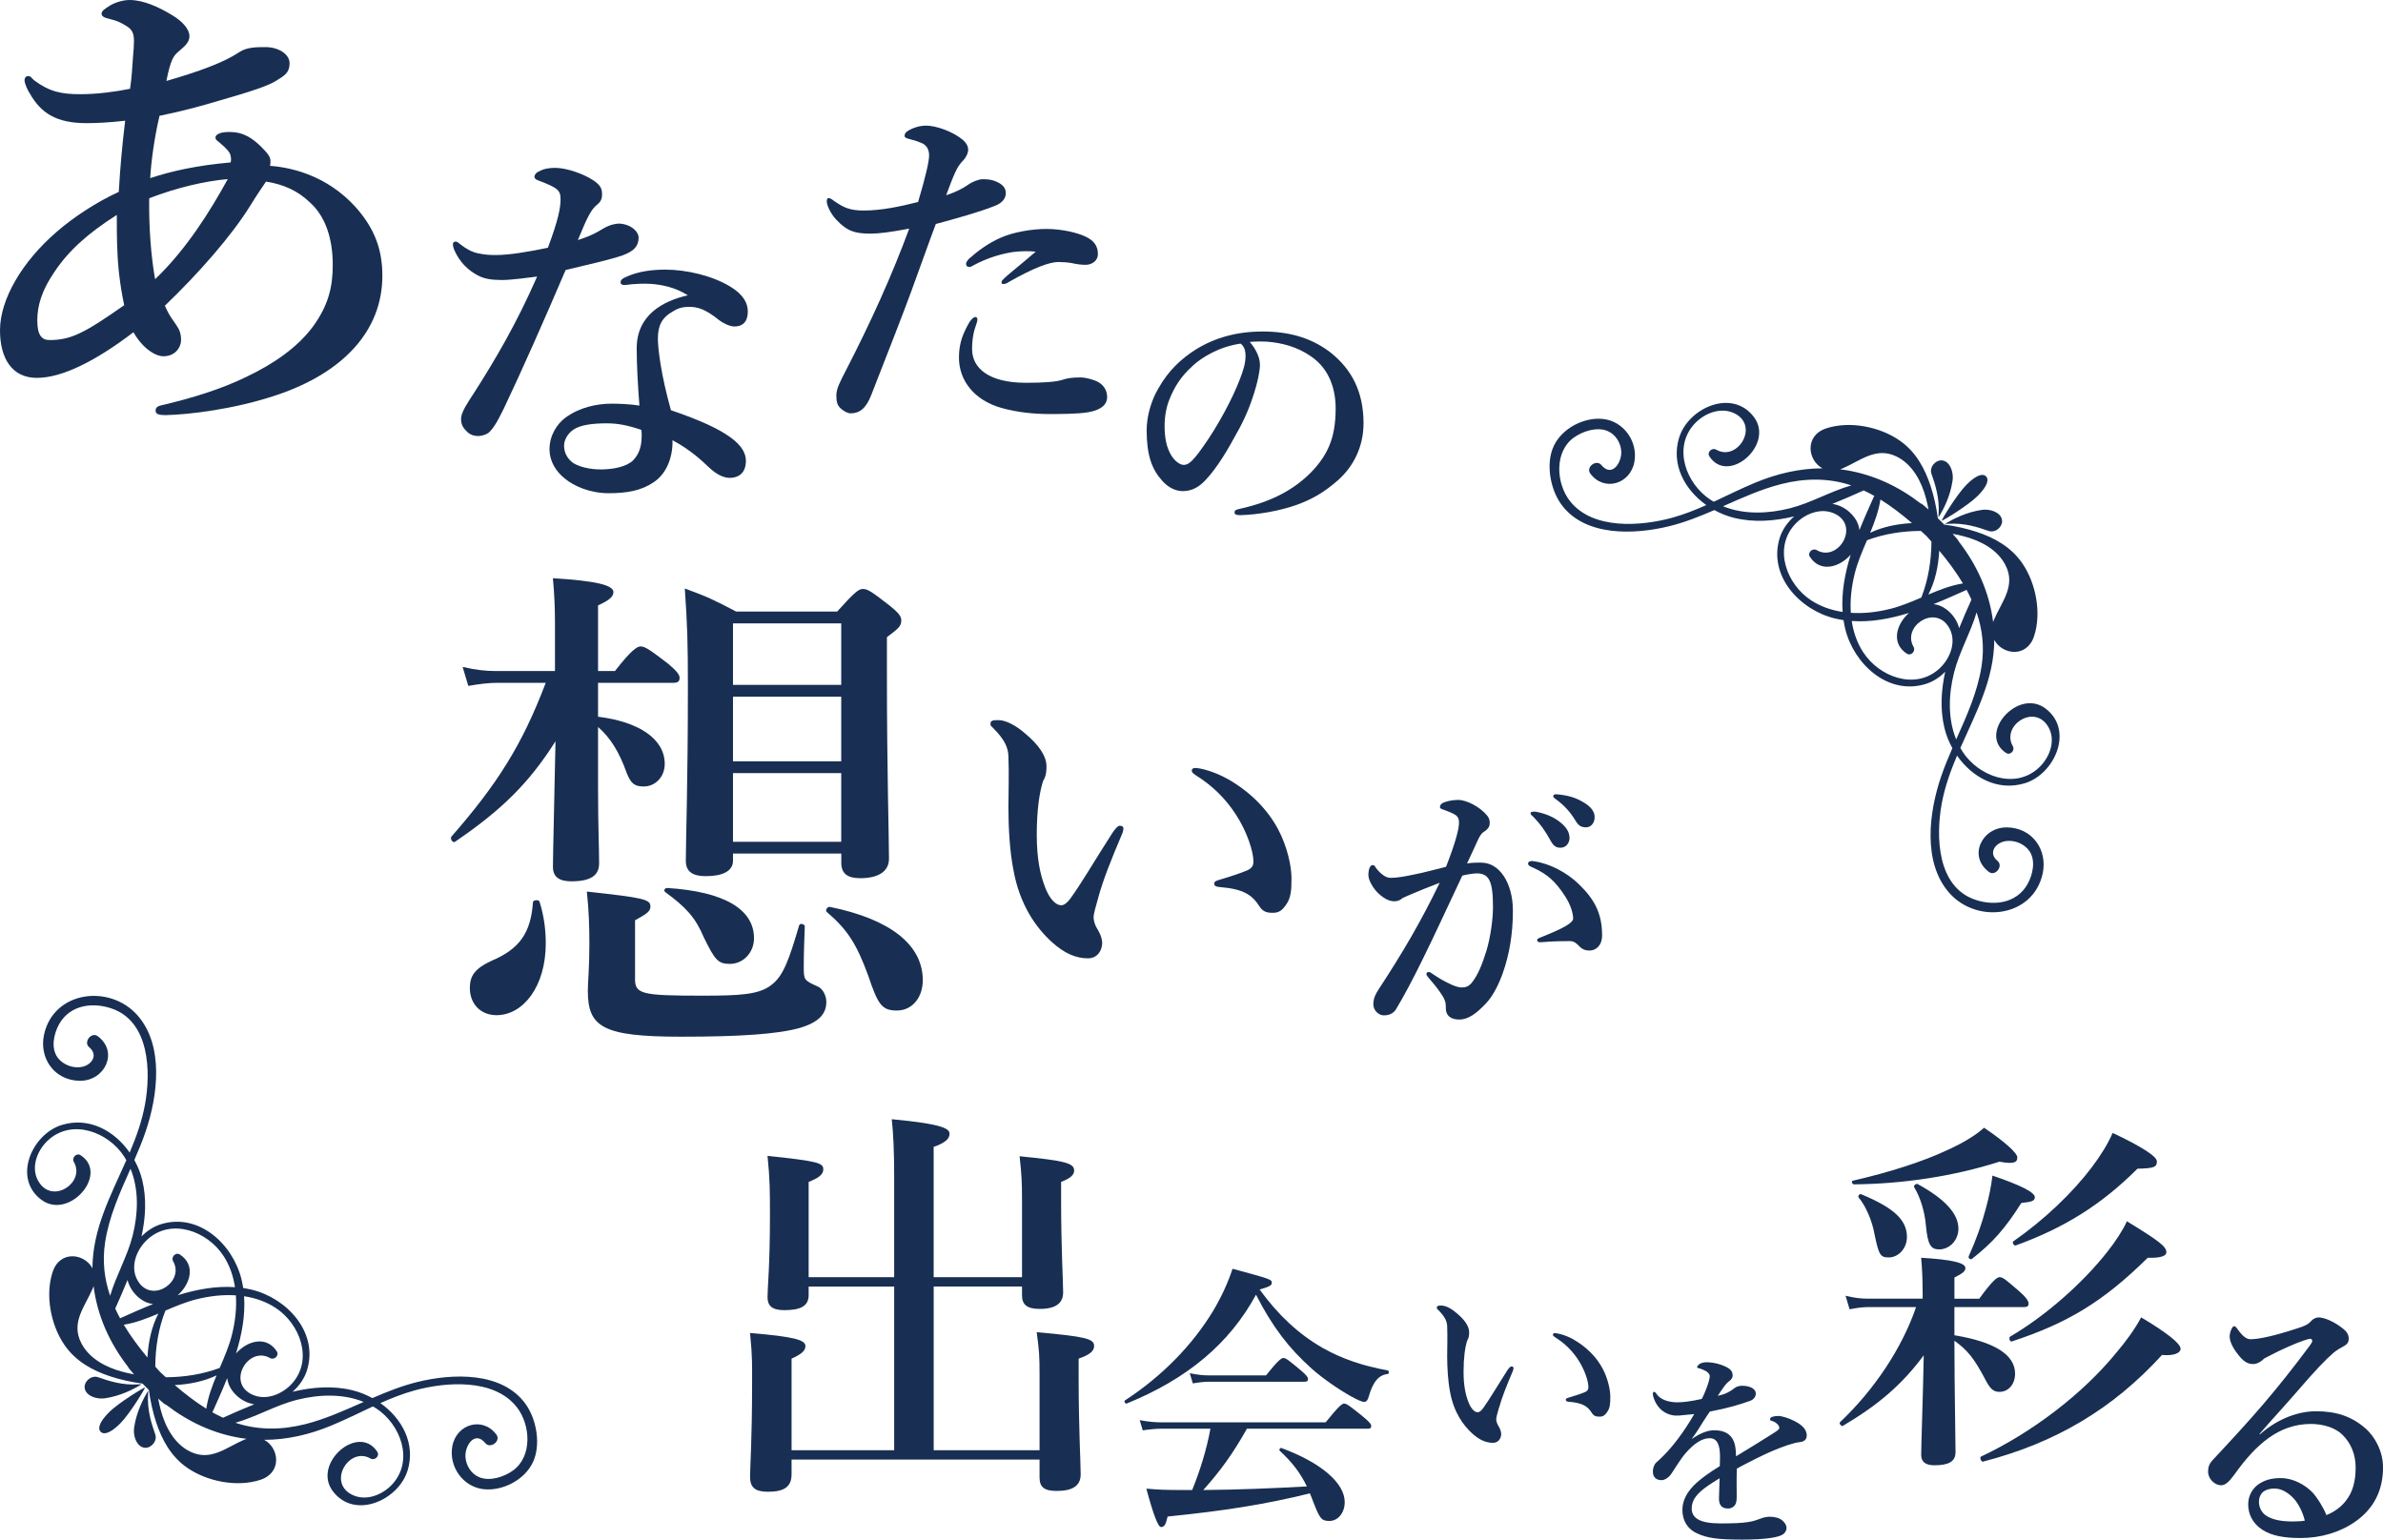 <?xml version="1.0" encoding="UTF-8"?>
<svg id="_レイヤー_2" data-name="レイヤー 2" xmlns="http://www.w3.org/2000/svg" viewBox="0 0 784.02 506.64">
  <defs>
    <style>
      .cls-1 {
        fill: #182f53;
        stroke-width: 0px;
      }
    </style>
  </defs>
  <g id="_レイヤー_1-2" data-name="レイヤー 1">
    <g>
      <g>
        <g>
          <g>
            <path class="cls-1" d="M102.38,57.81c3.88,1.61,9.69,4.68,15.18,10.98,5.65,6.62,8.24,13.24,8.24,21.96,0,18.25-13.08,31.97-34.72,39.24-13.89,4.68-28.91,6.46-36.66,6.62-2.1,0-3.23-.32-3.23-1.45,0-1.29.97-1.61,2.58-1.94,9.53-2.26,19.06-5.17,27.29-9.2,9.2-4.36,16.96-9.85,21.96-16.63,5.01-6.94,6.46-12.92,6.46-20.19,0-8.4-2.26-15.83-7.43-20.51-4.04-3.88-8.56-5.97-14.53-6.94-1.29,1.94-2.58,3.71-5.17,7.91-5.97,9.69-16.96,22.28-28.1,32.94,1.61,3.71,2.91,5.01,3.71,6.3,1.13,1.61,1.61,2.91,1.61,5.01,0,2.42-1.94,5.33-5.81,5.33-2.75,0-6.94-2.75-9.85-7.91-12.92,9.85-23.74,15.02-31.81,15.02S0,118.04,0,108.68c0-10.17,7.27-22.61,18.73-32.46,5.17-4.52,12.92-9.69,20.35-13.08.48-8.4,1.13-15.34,2.1-23.42-5.33.65-10.33.81-12.6.81-10.01,0-15.02-3.23-18.73-9.69-.65-.97-1.78-3.23-1.78-4.52,0-.65.48-1.29,1.13-1.29.97,0,1.13.65,2.1,1.45,5.01,3.71,8.88,4.52,15.18,4.52,5.49,0,11.47-.81,16.31-1.78.65-4.36.65-6.62.97-10.5.16-1.94.32-3.71.32-5.17,0-3.71-1.29-4.36-4.2-5.97-1.13-.65-2.91-1.13-4.2-1.45-1.45-.32-2.26-.81-2.26-1.61,0-.97,1.13-1.61,2.1-2.26,1.78-1.29,4.68-2.26,7.11-2.26,4.52,0,9.53,2.26,14.05,5.01,3.23,1.94,5.65,4.52,5.65,6.94,0,1.78-1.29,3.07-3.39,4.84-1.78,1.45-2.75,2.58-4.2,9.85,10.66-3.07,19.06-6.14,24.06-9.53,2.42-1.61,5.65-1.61,8.56-1.61,4.2,0,7.91,2.26,7.91,5.33s-1.61,4.04-4.52,5.81c-2.58,1.61-7.91,3.39-18.57,6.46-5.97,1.78-11.79,3.39-19.7,5.01-1.78,7.59-2.75,15.18-3.07,20.51,6.78-2.26,15.34-4.2,26.48-5.17.16-.81.16-1.29,0-2.1-.16-1.13-1.13-2.26-3.39-4.2-.81-.81-1.61-.97-1.61-1.94,0-.81,1.29-1.78,4.36-1.78s6.3.48,10.82,5.01c2.1,2.1,2.91,3.23,2.91,4.52,0,.48,0,1.13-.16,1.61,4.52.32,9.37,1.45,13.56,3.23ZM38.59,81.87c-.16-3.39-.16-7.91-.16-11.14-9.69,6.14-15.99,11.95-20.51,18.73-4.2,6.14-5.65,11.14-5.65,15.99s1.45,6.46,4.04,6.46c7.11,0,11.63-2.42,24.55-11.47-1.45-6.94-2.1-12.92-2.26-18.57ZM51.03,91.88c10.33-9.85,18.25-22.61,23.9-32.94-7.43.65-16.63,2.75-25.84,6.3-.16,9.53.65,19.54,1.94,26.64Z"/>
            <path class="cls-1" d="M210.11,78.11c0,2.91-1.52,4.55-5.31,5.94-4.05,1.39-10.75,2.91-18.71,4.81-7.08,16.57-14.29,32.88-20.36,45.65-2.28,4.68-3.67,6.83-5.06,7.97-.89.63-2.4,1.01-3.29,1.01-1.9,0-3.16-.76-3.92-1.64-.76-.76-1.77-1.77-1.77-4.05,0-2.15,2.28-5.44,4.17-8.35,7.21-11.25,14.16-23.14,20.86-38.44-3.03.38-8.6,1.14-11.51,1.14-3.41,0-6.07-.38-8.22-1.64-3.03-1.64-5.69-4.17-7.46-8.09-.38-.89-.51-1.52-.51-2.15s.63-.76.89-.76c.38,0,.63.13,1.39.76,1.9,1.52,3.67,2.53,5.69,3.03,2.78.63,4.68.63,6.2.63,4.17,0,10.5-1.01,17.07-2.4,3.41-9.1,4.17-13.15,4.17-15.93,0-3.03-.89-3.79-7.59-6.32-.63-.25-1.01-.63-1.01-1.14s.51-1.26,1.26-1.64c1.64-.89,3.29-1.26,5.56-1.26,3.79,0,9.48,2.02,12.65,4.17,2.66,1.77,2.78,3.16,2.78,4.68,0,1.39-.51,2.4-1.64,3.29-1.77,1.39-3.03,3.54-6.32,11.63,4.3-1.39,6.07-2.4,8.35-3.79,2.15-1.26,4.05-1.64,5.31-1.64,4.05.25,6.32,2.78,6.32,4.55ZM213.78,93.41c-2.02-.13-4.55,0-5.94.13-1.01.13-1.77.25-2.4.25-.76,0-1.26-.25-1.26-.89,0-.76.63-1.26,1.52-1.64,4.17-2.02,9.1-2.53,13.15-2.53,7.08,0,15.55,2.02,21.37,5.56,4.43,2.66,5.82,5.56,5.82,8.22,0,2.91-1.26,4.93-4.43,4.93-1.52,0-3.79-1.14-4.93-2.02-4.81-3.92-7.46-4.43-9.86-4.43-2.53,0-3.92.51-5.69,1.64-3.29,1.9-4.68,4.43-4.68,8.85,0,3.16,1.01,11.89,4.3,23.52,19.47,6.58,24.66,11.76,24.66,16.69,0,2.66-1.14,5.31-4.93,5.56-1.77.13-4.3-.63-7.33-3.54-1.77-1.64-5.56-5.44-11.89-8.85.13,5.94-2.15,11.25-6.32,13.91-3.92,2.66-8.6,3.54-14.67,3.54s-11.38-2.28-14.42-4.81c-3.03-2.4-5.06-5.82-5.06-9.61,0-4.55,2.4-8.35,5.31-10.5,4.55-3.29,10.12-4.55,15.17-4.55,2.02,0,6.2.13,9.1.63-.51-6.7-.89-13.4-.89-18.84,0-10.87,8.47-15.55,16.82-17.45-3.92-2.53-8.47-3.54-12.52-3.79ZM199.61,139.31c-4.55,0-8.6.51-10.87,2.02-1.9,1.26-3.16,3.41-3.16,5.31,0,2.53,1.26,4.55,3.16,5.82,2.15,1.26,5.44,2.02,8.98,2.02,4.05,0,8.47-.89,10.62-3.03,2.02-2.15,2.78-4.68,2.78-8.22,0-.51,0-1.14-.13-1.77-4.81-1.64-8.09-2.15-11.38-2.15Z"/>
            <path class="cls-1" d="M323.09,58.98c1.64,0,3.16,0,5.26,1.05,1.4.7,2.57,1.75,2.57,3.51s-1.17,3.27-3.62,4.21c-4.91,1.99-13.33,4.33-19.41,5.96-1.87,4.91-5.61,15.43-8.18,22.45-2.81,7.6-6.9,18.12-13.09,33.9-1.75,4.44-3.86,5.96-6.78,5.96-1.05,0-2.45-.82-3.39-1.75s-1.29-1.99-1.29-4.21c0-2.1,1.17-4.33,3.16-8.18,8.3-16.13,15.08-31.1,20.81-46.64-6.31,1.17-9.82,1.64-12.74,1.64-5.14,0-7.72-.82-11.22-4.56-2.1-2.22-3.16-4.91-3.16-6.08,0-.7.23-1.05.58-1.05.7,0,1.17.47,1.99,1.05,2.92,1.99,4.91,3.04,9.59,3.04,5.73,0,11.92-1.29,17.89-2.81,2.57-8.65,3.62-13.44,3.62-15.31,0-1.99-.82-3.39-2.45-4.09-1.4-.58-2.45-.94-4.33-1.4-.82-.23-1.29-.47-1.29-.94,0-.7.35-1.29,1.64-1.99s3.27-1.4,5.49-1.4c3.16,0,8.65,1.87,12.04,4.68,1.05.94,1.75,1.99,1.75,3.27,0,1.17-.82,2.69-1.64,3.51-2.1,2.1-2.92,4.33-5.61,11.46,2.92-.94,5.49-2.22,7.13-3.39,1.4-1.05,3.62-1.87,4.68-1.87ZM320.87,107.73c-.82,2.34-1.05,4.91-1.05,7.13,0,6.31,5.49,11.11,17.77,11.11,6.2,0,9.94-.35,11.81-.94,1.75-.58,3.27-.82,6.08-.82,1.75,0,4.33.7,5.85,1.52,1.64.94,2.92,2.57,2.92,4.91,0,3.04-2.81,4.44-6.31,5.03-3.39.58-9,.58-12.86.58-4.56,0-10.05-.47-15.55-1.99-9.12-2.57-14.03-9.12-14.03-16.6,0-5.03,1.52-8.18,3.27-11.34.58-1.05,1.52-1.99,2.1-1.99s.7.35.7.94-.47,1.64-.7,2.45ZM333.27,82.94c-3.04.47-8.07,1.64-13.33,4.56-.35.23-.58.35-1.05.35-.7,0-1.05-.35-1.05-1.05,0-.47.35-.94.82-1.52,3.16-2.81,6.66-5.38,10.76-7.13,3.97-1.75,10.05-2.81,14.85-2.81,5.14,0,10.4,1.29,12.98,2.57,2.69,1.29,3.97,3.04,3.97,5.73,0,2.1-1.87,3.51-4.09,3.51-1.52,0-3.04-.23-4.56-.58-1.29-.23-3.04-.35-4.33-.35-2.92,0-8.07,1.87-16.48,6.66-.7.47-1.05.58-1.75.58-.58,0-.47-.47-.47-.82.12-.82,5.73-5.03,11.22-9.82-2.1-.23-4.79-.23-7.48.12Z"/>
            <path class="cls-1" d="M414.53,119.99c0,2.18-.82,6-2,9.63-1.18,3.82-3.09,8.54-5.73,13.09-2.82,5.27-6.45,11.36-10.09,15.18-2,2.18-4.36,3.73-7.54,3.73-2.27,0-4.82-1.09-6.91-3.54-3.27-3.64-5-8.27-5-16.54,0-4.45,1.45-9.73,3.91-13.82,3.18-5.64,7.27-9.54,12.27-12.72,6.18-3.82,13.36-5.91,22-5.91,9.91,0,17,2.73,22.54,7.09,6.63,5.36,10.63,12.63,10.63,23.09,0,7.82-3.36,14.27-8.36,18.72-4.64,4.09-8.54,6.27-13.45,8.09-5.82,2.09-12.91,3.27-18.63,3.45-1.36,0-2-.18-2-.91s.55-.91,1.73-1.18c10.72-2.36,17.91-6.45,23.36-11.91,5.64-5.82,8.18-11.54,8.18-21.09,0-6.45-2.09-13-8-17.09-4.64-3.27-9.82-4.54-14.54-4.91-1.36-.09-4.09-.09-5.73.09,1.73,1.91,3.36,4.91,3.36,7.45ZM392.44,120.36c-4.09,3.64-6.18,7.27-7.73,11.18-.91,2.27-1.55,5.27-1.55,8.63,0,3.82.55,7,2.27,9.82,1.18,1.82,2.82,3,4,3,1.45,0,2.82-.91,6.27-5.82,5.09-7.09,10-16.45,12.18-22.27,1.27-3.18,1.91-5.54,1.91-7.73s-.64-3.36-1.64-4.09c-6.91,1-12.54,4.36-15.72,7.27Z"/>
          </g>
          <g>
            <path class="cls-1" d="M196.77,260.49c0,11.48.34,18.23.34,23.63,0,4.05-2.87,5.91-9.11,5.91-3.88,0-6.08-1.35-6.08-4.73,0-4.56.51-23.29.84-41.35-8.78,13.84-17.72,22.61-33.08,33.08-.68.51-1.69-1.01-1.18-1.69,15.19-17.38,23.29-30.21,31.05-50.63h-15.86c-2.87,0-5.74.34-9.62,1.01l-1.86-6.24c4.39,1.01,7.59,1.35,10.8,1.35h19.58v-15.53c0-5.4-.17-9.28-.68-15.02,13.67.84,19.91,2.19,19.91,4.56,0,1.52-1.35,2.7-5.06,4.39v21.6h5.57c5.23-6.75,7.26-8.1,8.44-8.1,1.52,0,3.38,1.35,9.11,5.74,2.36,2.03,3.71,3.38,3.71,4.56s-.51,1.69-2.19,1.69h-24.64v11.14c13.67,1.69,21.94,7.43,21.94,15.53,0,4.22-3.04,7.43-6.92,7.43-3.04,0-4.22-1.01-5.57-4.39-2.53-7.09-5.4-11.64-9.45-15.19v21.26ZM179.56,310.45c0,14.18-7.43,23.63-16.2,23.63-5.23,0-8.78-3.71-8.78-8.94,0-4.05,1.69-6.41,7.09-8.94,9.28-3.88,12.99-9.28,13.67-19.24,0-.84,2.03-1.01,2.19-.17,1.52,4.89,2.03,9.45,2.03,13.67ZM208.92,322.09c0,5.06,2.19,5.57,22.11,5.57,12.49,0,18.73-.34,22.78-3.54,4.05-3.04,5.91-8.78,9.11-19.58.17-.84,1.86-.51,1.86.34-.17,4.39-.34,8.78-.34,13.16s0,4.56,4.56,6.58c1.69.68,2.87,3.04,2.87,5.06,0,4.05-2.53,6.75-8.78,8.61-7.26,2.03-19.58,2.87-38.98,2.87-25.99,0-30.71-3.21-30.71-15.19,0-2.53.51-7.59.51-15.19,0-5.74-.17-11.48-.84-17.38,18.56,2.03,20.93,2.53,20.93,4.89,0,1.52-1.01,2.36-5.06,4.56v19.24ZM240.14,317.2c-3.88,0-4.89-1.18-8.61-8.78-2.7-6.41-5.74-9.79-12.66-14.85-.68-.51-.17-1.35.68-1.35,18.56,1.18,28.52,6.92,28.52,16.54,0,4.73-3.54,8.44-7.93,8.44ZM241.16,280.91v2.36c0,3.38-3.38,5.06-8.94,5.06-4.39,0-6.58-1.52-6.58-5.06,0-6.41.68-25.82.68-57.04,0-14.68-.17-20.25-1.01-32.57,7.76,2.87,9.11,3.54,16.88,7.59h33.25c5.74-6.41,7.09-7.43,8.44-7.43,1.69,0,3.04,1.01,8.94,5.57,2.7,2.19,3.71,3.38,3.71,4.73,0,1.86-.68,2.53-4.73,5.57v11.98c0,31.9.68,53.67.68,60.92,0,4.22-3.54,6.41-9.45,6.41-4.22,0-6.24-1.52-6.24-5.06v-3.04h-35.61ZM276.77,205.14h-35.61v20.25h35.61v-20.25ZM276.77,229.27h-35.61v21.26h35.61v-21.26ZM276.77,254.42h-35.61v22.61h35.61v-22.61ZM295.16,332.55c-4.89,0-6.24-1.69-9.45-11.31-3.88-10.63-6.92-15.36-13.67-21.1-.68-.51.17-1.86,1.01-1.69,19.91,4.05,30.55,12.49,30.55,24.13,0,5.74-3.54,9.96-8.44,9.96Z"/>
            <path class="cls-1" d="M361.39,295.22c-.74,2.46-1.6,5.65-1.6,6.51,0,.98.25,2.09.86,3.32.49.86,1.97,3.07,1.97,5.28,0,2.33-1.47,5.04-4.67,5.04-3.93,0-7.74-1.6-11.8-5.28-5.16-4.67-10.69-12.16-12.78-24.08-1.11-5.65-1.6-13.39-1.6-20.15,0-5.28.25-11.06,0-17.08-.12-2.7-1.11-5.28-5.04-9.22-.61-.61-.86-.61-.86-1.35,0-.98.49-1.23,2.58-1.23,2.58,0,5.9,1.84,8.85,4.42,4.42,3.69,7,7.37,7,10.81,0,1.6-.12,3.19-1.11,4.79-1.23,3.69-2.09,9.83-2.09,17.69s1.11,13.02,2.7,17.2c1.35,3.56,3.32,6.02,5.41,6.02.86,0,1.97-.86,2.95-2.21,3.81-5.28,7-10.94,13.76-21.5.98-1.47,1.84-2.46,2.46-2.46s1.23.25,1.23.86-.25,1.47-.49,1.97c-3.56,8.36-6.14,14.87-7.74,20.64ZM404.03,256.4c7.25,4.18,12.9,9.83,16.46,16.46,3.07,5.77,4.42,12.29,4.42,16.1s-.12,6.51-1.84,8.85c-1.23,1.72-2.21,2.58-4.3,2.58s-3.32-.37-4.55-2.33c-2.21-3.44-5.04-5.53-12.9-6.14-1.47-.12-1.84-.49-1.84-1.23s1.11-.98,2.33-1.35c3.32-.98,6.63-2.09,8.6-2.95s1.97-2.21,1.97-2.95c0-3.19-2.09-9.83-5.9-15.6-3.32-5.04-7.5-9.22-12.78-12.53-.86-.61-1.6-.98-1.6-1.72,0-.61.49-.86,1.11-.86,1.72,0,6.27,1.11,10.81,3.69Z"/>
            <path class="cls-1" d="M487.39,283.89c5.91,0,10.36,6.63,10.36,15.81,0,7.73-1.18,14.54-3.36,20.63-1.27,3.54-3.09,7.27-5.36,9.73-3.18,3.36-5.82,5.45-8.91,5.45-2.73,0-4.54-1.18-4.45-4.09.09-1.91-.64-3.09-1.82-4.82-1-1.45-2.45-3.27-3.91-4.91-.45-.55-.64-.82-.64-1.09,0-.45.27-.73.73-.73s.82.27,1.18.55c2.18,1.45,3.45,2.27,6.18,3.54,1.18.55,2.54,1,3.45,1,1.27,0,2.36-.27,3.45-1.64,2.09-2.64,3.45-6.27,4.73-10.36,1.36-4.45,2.18-10.45,2.18-14.45,0-8.54-1.27-11.09-5.36-11.09-1,0-3.36.36-4.73.73-4.09,8.63-9,19.36-12.82,27.08-3.36,6.91-6.63,13-9,16.91-.55.91-1.73,2-4,2-1.73,0-3.45-1.64-3.45-3.64s.73-3.36,1.73-4.91c7.91-12.09,13.82-22.09,20.09-35.08-3.54,1.36-7,2.73-9.91,4-1.18.55-2.18.91-2.64,1.27-.64.64-1.73.82-2.36.82-1.64,0-3.27-.82-5.09-2.45-1.73-1.55-3.45-4.36-3.45-6.18,0-1.91.55-3.27,1.36-3.27.73,0,.82.45,1.18,1,1.55,2,3.27,3.18,4.64,3.18,2.73,0,5.18-.55,7.82-1.09,3.36-.64,6.82-1.64,10.54-2.54,3-7.63,4.27-12.36,4.27-14.54,0-1.09-.27-2-1.36-2.64-.91-.55-2.09-1-3.54-1.55-.73-.27-1.36-.36-1.36-.91,0-.82.64-1.36,1.55-1.64.82-.27,2.45-.73,4.45-.73,2.73,0,7.18,2.27,9.54,5.18.73.91.82,1.64.82,2.54,0,1.27-.91,2.18-2.09,2.91-.73.45-1.45,1.73-1.91,2.82-.82,1.91-2.09,4.45-3.45,7.45,1.45-.27,3.73-.27,4.73-.27ZM509.48,309.89c-1,.09-2.09.18-2.73.18-.82,0-1-.27-1-.64s0-.45.82-.82c8-3.18,11-4.91,11-6.36,0-1.73-.82-4.54-2.73-7.45-3-4.54-5.45-7-10.45-9.27-.91-.36-1.64-.73-1.64-1.27,0-.64.45-.91,1.36-.91.18,0,.36.09.64.09,5.18.73,10.82,3.73,14.72,7.54,5.27,5.09,7.63,9.82,7.63,16.81,0,3.64-2.27,4.91-3.82,5-1.45.09-2.64-.27-3.73-1.45-.91-.91-1.64-1.64-3.09-1.64-3.18,0-5.18.09-7,.18ZM513.02,270.35c2.45,1.91,3.36,3.54,3.36,5.45,0,1.45-1,3.18-3,3.18-1,0-2.09-.27-3.09-2.09-1.91-3.45-3.36-5.54-5.73-8-.36-.36-1-.82-1-1.18s.18-.45.45-.55c.36-.09,1.18-.09,1.45,0,2.91.55,5.54,1.64,7.54,3.18ZM521.38,264.26c1.82,1.18,3.27,2.64,3.27,4.64s-1.27,3.36-2.82,3.36c-1.36,0-2.36-.36-3.36-2-1.91-3.18-3.82-5.18-6.36-7.09-.36-.27-1.09-.73-1.09-1.09,0-.27.09-.45.27-.55.36-.18.73-.18,1.45-.09,3.27.36,5.73,1,8.63,2.82Z"/>
          </g>
        </g>
        <g>
          <path class="cls-1" d="M307.19,423.38v53.86h34.83v-24.92c0-6.16-.13-7.9-.94-13.93,16.08,1.47,18.89,2.14,18.89,4.56,0,1.74-1.61,2.95-5.09,4.15v6.3c0,16.61.67,28,.67,31.75s-2.55,5.49-7.9,5.49c-4.02,0-5.63-1.21-5.63-4.42v-5.89h-81.59v4.82c0,4.02-2.28,5.76-7.77,5.76-4.15,0-5.89-1.34-5.89-4.96,0-2.95.67-12.06.67-30.41,0-6.3.13-8.84-.67-16.88,14.47,1.21,18.22,2.28,18.22,4.29,0,1.61-1.34,2.68-4.56,4.15v30.14h33.76v-53.86h-28.14v2.81c0,3.48-2.41,4.96-8.04,4.96-4.02,0-5.49-1.47-5.49-4.29,0-3.08.8-10.45.8-26.8,0-7.77,0-11.92-.8-19.69,16.35,1.74,18.35,2.28,18.35,4.42,0,1.61-1.34,2.81-4.82,4.15v31.35h28.14v-32.96c0-8.31-.27-14.47-.8-19.02,17.28,1.61,19.02,3.22,19.02,4.82,0,1.74-1.74,3.08-5.23,4.29v42.87h29.07v-25.32c0-6.03-.13-8.44-.8-14.47,15.01,1.47,17.95,2.28,17.95,4.69,0,1.47-1.21,2.55-4.29,3.75v6.03c0,15.94.67,26.66.67,30.28s-2.41,5.49-7.77,5.49c-4.15,0-5.76-1.47-5.76-4.42v-2.95h-29.07Z"/>
          <path class="cls-1" d="M370.71,461.89c-.45.18-1-.73-.64-1,12.27-8,22.27-18.27,29.08-29.54,2.64-4.45,4.82-9.09,6.36-13.82,12.82,3.45,12.91,3.54,12.91,4.64,0,.82-.73,1.27-4,2.18,6.18,8.54,13,14.81,20.81,19.27,6.27,3.54,13.27,5.91,21.36,7.36.45.09.45,1.18,0,1.18-2.91.27-4.91,2.54-6.27,7.45-.36,1.27-.82,1.73-1.55,1.73s-2.27-.73-4.27-1.82c-3.91-2.18-9.36-5.91-12.91-9.09-7.54-6.73-12.91-13.72-18.36-24.36-8.73,16.09-22.63,27.72-42.54,35.81ZM410.25,470.16c-4.64,8.27-8.82,14-14.36,20.18,11.36-.09,22.72-.55,34.08-1.18-2.27-4.64-4.82-7.91-8.91-11.72-.36-.27.09-1.09.55-.91,13.09,4.82,20.81,11.54,20.81,17.81,0,3.45-2.18,6.18-5,6.18-2.64,0-3.18-.64-5.45-6.54-.36-.91-.64-1.73-1-2.54-14.72,3.64-28.08,5.73-46.81,7.63-.64,2.73-1.09,3.45-2.18,3.45q-1.45,0-4.82-12.63c4.09.36,6.09.45,11.72.45h3.36c2.64-6.54,4.73-13.27,6-20.18h-15.91c-1.91,0-3.82.18-6.36.55l-1-3.36c2.91.55,5.18.73,7.36.73h53.81c4.36-5.45,5.45-6.18,6.09-6.18.82,0,1.82.73,6.18,4.27,2,1.64,2.73,2.45,2.73,3.09s-.27.91-1.18.91h-39.72ZM416.52,452.62c4-5,5.09-5.73,5.73-5.73.82,0,1.73.73,5.64,4,1.73,1.45,2.45,2.27,2.45,2.91s-.27.91-1.18.91h-31.36c-1.64,0-3.18.18-5.36.55l-1-3.36c2.64.55,4.54.73,6.54.73h18.54Z"/>
          <path class="cls-1" d="M493.19,463.21c-.42,1.42-.92,3.26-.92,3.75,0,.57.14,1.2.5,1.91.28.5,1.13,1.77,1.13,3.04,0,1.35-.85,2.9-2.69,2.9-2.27,0-4.46-.92-6.8-3.04-2.97-2.69-6.16-7.01-7.36-13.88-.64-3.26-.92-7.72-.92-11.61,0-3.04.14-6.37,0-9.84-.07-1.56-.64-3.04-2.9-5.31-.35-.35-.5-.35-.5-.78,0-.57.28-.71,1.49-.71,1.49,0,3.4,1.06,5.1,2.55,2.55,2.12,4.04,4.25,4.04,6.23,0,.92-.07,1.84-.64,2.76-.71,2.12-1.2,5.66-1.2,10.2s.64,7.51,1.56,9.91c.78,2.05,1.91,3.47,3.12,3.47.5,0,1.13-.5,1.7-1.27,2.19-3.04,4.04-6.3,7.93-12.39.57-.85,1.06-1.42,1.42-1.42s.71.14.71.5-.14.85-.28,1.13c-2.05,4.81-3.54,8.57-4.46,11.89ZM517.76,440.84c4.18,2.41,7.43,5.66,9.49,9.49,1.77,3.33,2.55,7.08,2.55,9.28s-.07,3.75-1.06,5.1c-.71.99-1.27,1.49-2.48,1.49s-1.91-.21-2.62-1.35c-1.27-1.98-2.9-3.19-7.43-3.54-.85-.07-1.06-.28-1.06-.71s.64-.57,1.35-.78c1.91-.57,3.82-1.2,4.96-1.7s1.13-1.27,1.13-1.7c0-1.84-1.2-5.66-3.4-8.99-1.91-2.9-4.32-5.31-7.36-7.22-.5-.35-.92-.57-.92-.99,0-.35.28-.5.64-.5.99,0,3.61.64,6.23,2.12Z"/>
          <path class="cls-1" d="M584.96,465.96c1.24,0,3.52.69,5.53,1.73,3.25,1.66,3.94,3.38,3.94,4.7,0,1.38-.9,2.07-2.42,2.21-.83.07-1.93.35-3.87.97-3.18,1.11-5.8,2.14-10.22,4.35-2.28,1.17-4.83,2.42-6.49,3.38-.07,1.73-.07,3.8-.07,5.25,0,3.8.14,4.97-.21,6.08-.41,1.17-1.52,1.8-2.56,1.8-2,0-3.04-.97-3.04-3.32,0-1.24.14-2.9.21-6.63-1.66.97-2.76,1.73-3.59,2.28-3.73,2.56-5.59,4.7-5.59,7.67,0,3.25,2.9,4.9,9.39,4.9,4.01,0,6.91-.07,9.39-.48,1.66-.28,2.62-.62,4.07-1.17.83-.35,2.14-.55,2.83-.55,1.45,0,3.11.35,4.07,1.17.76.62,1.45,1.52,1.45,2.56,0,.83-.55,1.66-1.17,2.07-1.38.97-5.59,1.73-13.47,1.73s-11.46-.48-14.85-2.07c-2.83-1.31-4.77-3.87-4.77-7.74,0-3.04,1.52-6.08,4.77-8.98,1.45-1.31,4.01-3.25,7.53-5.39.07-1.24.07-2.28.07-3.25,0-3.66-.9-5.94-3.38-5.94s-5.04,1.66-7.8,4.77c-1.86,2.14-3.25,4.63-4.9,7.04-.83,1.17-2.14,2-3.11,2-.83,0-1.66-.21-2.14-.76-.41-.41-.76-.9-.76-2.21,0-.83.41-2.21,1.11-2.83s1.66-1.52,2.42-2.28c2.9-2.9,6.7-7.74,10.08-13.67-1.31.14-3.32.35-4.97.48-3.18.28-6.77-1.31-8.29-5.59-.28-.69-.35-1.17-.35-1.59,0-.35.14-.62.41-.62.21,0,.55.28.76.62,1.17,1.86,3.87,2.83,6.91,2.83,1.8,0,4.28-.28,8.01-1.11.76-1.31,1.93-4.35,2.28-5.66.21-.83.35-1.31.35-1.86,0-.48-.28-.83-.62-1.17-.41-.41-.9-.62-1.66-.97-.48-.21-1.11-.41-1.45-.48s-.41-.14-.41-.35c0-.35.28-.55.48-.76.62-.62,1.73-.83,2.56-.83,2.35,0,5.04.69,6.98,1.8,1.24.69,1.66,1.59,1.66,2.56,0,.69-.48,1.38-.97,1.73-.83.62-1.45,1.31-1.86,1.93-.41.55-1.52,2.14-2.07,3.04,2.49-.55,3.94-1.31,5.53-2.56.9-.69,2-.76,2.49-.76,2.62,0,4.49,1.04,4.49,2.56,0,1.04-.69,2-1.93,2.42-3.45,1.24-6.84,2.28-13.19,3.52-.69,1.04-1.45,2.07-2.42,3.66-.83,1.38-1.8,2.97-3.59,5.39,3.11-2.07,5.25-2.9,7.53-2.9,2.56,0,4.63.76,5.87,2.69.69,1.11,1.17,2.56,1.24,5.87,5.53-3.38,8.5-5.18,11.74-7.25,1.38-.9,2.49-1.52,2.49-2.07,0-.48-.28-.97-.76-1.38-.62-.55-1.17-.83-2-1.04-.21-.07-.28-.21-.28-.55,0-.62,1.24-.97,2.62-.97Z"/>
          <path class="cls-1" d="M643.02,442.65c0,13.1.36,30.78.36,35.22,0,3.13-2.28,4.33-6.97,4.33-2.64,0-4.33-.96-4.33-3.37,0-3.61.6-19.23.84-32.82-7.21,9.74-15.03,16.35-26.57,23.2-.48.36-1.44-.84-.96-1.2,11.42-10.82,20.44-24.52,25.01-37.87h-15.63c-1.92,0-3.73.24-6.25.72l-1.32-4.45c2.89.72,5.17.96,7.33.96h18.03v-1.44c0-4.21-.12-7.81-.48-12.02,10.22.6,14.55,1.68,14.55,3.37,0,1.08-.96,1.8-3.61,3.13v6.97h8.17c4.45-6.13,5.89-7.09,6.73-7.09,1.08,0,2.16.96,6.73,4.93,1.8,1.56,2.76,2.89,2.76,3.73s-.36,1.2-1.56,1.2h-22.84v9.26c13.1,2.16,19.96,6.37,19.96,12.62,0,3.49-2.16,6.01-5.17,6.01-1.92,0-3.01-.96-4.57-3.97-3.73-7.09-5.89-9.74-10.22-12.86v1.44ZM657.81,382.3c-15.03,4.81-31.98,7.33-47.85,7.45-.6,0-.96-1.08-.36-1.2,12.02-2.76,22.96-6.25,31.14-10.1,5.29-2.4,9.38-4.93,12.02-7.33,6.61,4.45,10.94,8.29,10.94,9.74s-.6,2.4-5.89,1.44ZM621.38,413.8c-2.76,0-3.25-.84-4.69-7.81-.72-4.09-2.76-9.02-5.17-11.9-.36-.48.24-1.32.84-1.08,10.7,4.45,15.03,8.42,15.03,14.07,0,3.73-2.76,6.73-6.01,6.73ZM637.97,411.15c-2.64,0-3.73-1.32-4.33-7.81-.36-4.45-1.8-9.26-3.85-12.62-.36-.48.6-1.32,1.08-1.08,8.9,4.81,13.46,9.74,13.46,14.67,0,3.85-2.89,6.85-6.37,6.85ZM665.02,395.89c-5.41,8.54-9.38,12.98-16.23,18.39-.48.36-1.32-.24-1.08-.84,2.4-5.29,4.33-10.7,5.65-15.75,1.08-3.97,1.8-7.57,2.16-10.82,9.26,3.13,13.95,5.53,13.95,7.09,0,1.2-.84,1.56-4.45,1.92ZM711.31,445.9c-16.23,17.79-35.1,28.97-58.91,35.1-.6.12-1.2-1.44-.6-1.68,17.07-8.05,33.54-20.8,44.36-34.02,3.37-3.97,6.25-7.93,8.29-11.78,8.05,4.81,12.98,8.54,12.98,10.34,0,1.32-2.04,2.4-6.13,2.04ZM706.62,413.92c-14.55,14.31-26.09,21.4-44.72,27.53-.6.24-1.08-1.2-.6-1.56,11.9-6.97,24.04-17.79,31.98-27.89,2.76-3.49,5.05-6.97,6.49-10.1,10.58,6.49,12.98,8.29,12.98,10.22,0,1.08-1.56,1.92-6.13,1.8ZM703.25,384.59c-11.78,11.78-24.04,19.48-40.03,25.25-.6.24-1.32-.96-.84-1.32,10.34-7.21,19.48-15.99,25.85-24.4,2.89-3.85,5.29-7.69,6.85-11.3,9.38,4.45,14.55,7.69,14.55,9.38,0,1.92-1.08,2.28-6.37,2.4Z"/>
          <path class="cls-1" d="M743.49,472.05c6.18-5.45,13-7.63,18.45-7.63,6.63,0,11.63,1.64,16.09,5.45,3.36,2.82,6,7.82,6,13,0,7.45-2.91,13.54-9.18,17.91-5.09,3.54-11.36,5.36-18,5.36-5,0-9.36-.64-12.54-2.73s-4.64-5.09-4.64-8.36,1.82-5.45,3.18-6.45c1.91-1.36,4.09-2.18,7.54-2.18,4.18,0,8,2.27,10.36,4.64,1.64,1.73,3.91,5.45,4.64,7.54,2.91-1.18,4.91-2.82,6.36-4.64,2.36-2.91,3.27-6.63,3.27-11s-1.55-8.09-4.45-10.91c-2.36-2.27-6.36-3.45-10.27-3.45-10.54,0-18.09,6.73-25.09,16.54-1.82,2.54-3.09,3.64-4.45,3.64-.91,0-1.82-.36-2.64-1.09-.91-.73-1.64-2.09-1.64-3.36,0-1.09.09-2.45,1.73-4.09,13-13.91,20.27-22.09,31.54-37.17.64-.91,1-1.36,1-1.82s-.45-.82-1.09-.64c-2.36.64-5.45,1.91-9.54,3.82-2.27,1.09-3.64,1.82-5.18,2.64-.82.82-2.09,1.82-3.73,1.82-1.36,0-2.73-.64-4.09-2.18-2.27-2.64-3.54-5-3.54-6.91,0-1.36.82-3.36,1.45-3.36.55,0,.91.64,1.64,1.64,1.55,2,2.64,2.64,3.82,2.64,2.64,0,7.82-1.09,15.54-3.64,2-.64,3.36-1.18,4.36-2.36.73-.82,1.73-1.18,2.45-1.18,1.73,0,5.09,1.27,8.18,3.82,1.09.91,1.73,1.82,1.73,3.18,0,1.27-.64,1.91-1.45,2.36-1.27.73-2.36,1.27-3.54,2.27-2.54,2.18-5.91,5.64-12.45,13.27-4.18,4.82-7.45,8.27-11.91,13.45l.09.18ZM754.03,492.5c-1.91-1.73-3.73-2.64-5.73-2.64-1.82,0-3.36.55-4.18,1.55-.82,1.09-.91,2-.91,2.91,0,1.36.64,3.45,2.64,4.64,2.18,1.27,5,1.73,8.54,1.73,1.45,0,3-.09,3.91-.27-.73-3-2.36-6.18-4.27-7.91Z"/>
        </g>
      </g>
      <g>
        <path class="cls-1" d="M552.46,143.94c-2.77,8.97,1.86,17.26,8.93,22.27-3.66,1.63-7.37,3.1-11.24,4.17-10.31,2.83-26.11,4.02-33.6-5.45-4.6-5.82-5.24-16.23,1.2-20.89,2.91-2.11,7.61-3.68,11.13-2.21,2.66,1.11,4.38,3.9,4.53,6.76.18,3.59-3.04,8.69-6.55,4.45-1.66-2.01-5.22.69-3.64,2.81,4.5,6.05,13.15,3.5,14.5-3.82,1.24-6.75-3.57-13.47-10.37-14.16-6.24-.64-13.37,3.08-16.1,8.79-2.75,5.73-1.28,14.11,2.31,19.17,7.7,10.85,24.14,10.15,35.57,7.35,5.15-1.26,10.05-3.22,14.9-5.32,2.09,1.15,4.31,2.03,6.57,2.58,6.47,1.57,13.14,1.06,19.69-.5-2.2,1.93-3.92,4.39-4.76,7.09-3.86,12.51,6.67,23.71,18.14,26.49.95.23,1.9.41,2.86.56.14.96.33,1.91.56,2.86,2.78,11.47,13.98,22,26.49,18.14,2.39-.74,4.59-2.17,6.4-4.02-1.35,6.18-1.71,12.44-.24,18.54.55,2.28,1.44,4.51,2.6,6.61-1.34,3.07-2.62,6.16-3.7,9.33-3.97,11.62-6.2,28.3,2.72,38.34,9.11,10.26,27.47,8,30.67-6.31,1.76-7.89-3.43-15.25-11.82-15.29-8.15-.04-12.8,9.49-5.83,14.67,2.1,1.56,4.84-1.96,2.81-3.64-3.25-2.7-.59-6.2,3.02-6.55,2.43-.24,4.88.63,6.61,2.29,2.88,2.77,2.36,7.2.9,10.59-3.12,7.23-10.86,8.83-17.88,6.44-12.53-4.26-12.98-20.76-11.01-31.56,1.01-5.54,2.89-10.76,5.05-15.86,4.99,7.15,13.34,11.86,22.37,9.07,9.71-3,16.23-17.42,6.72-24.58-9.12-6.87-22.44,8.47-12.95,14.64,1.39.9,3-.86,2.22-2.22-3.76-6.5,6.31-13.63,11.13-7.17,3.46,4.64,1.14,10.94-2.8,14.45-7.89,7.02-19.63,2.55-24.84-5.44-.27-.41-.52-.83-.76-1.26,5.08-11.49,11.1-22.55,11.16-35.56,2.59,4.86,10.65,6.04,13.07-1.16,2.54-7.55.68-17.47-3.85-24.06-3.68-5.36-9.17-8.44-15.25-10.41-3.14-1.02-6.71-1.83-10.45-2.33-.68-.71-1.38-1.42-2.09-2.11-.5-3.73-1.31-7.3-2.33-10.43-1.93-5.93-4.91-11.37-10.1-15.03-6.63-4.69-16.7-6.64-24.37-4.06-7.11,2.39-6.03,10.55-1.14,13.12-7.58,0-15.04,1.77-22.14,4.72-4.61,1.91-9.1,4.17-13.64,6.28-.35-.21-.71-.41-1.05-.64-7.99-5.22-12.45-16.97-5.44-24.84,3.22-3.62,8.83-5.91,13.47-3.53,8.05,4.13.8,15.9-6.19,11.86-1.36-.78-3.12.82-2.22,2.22,6.16,9.49,21.51-3.84,14.64-12.95-7.16-9.51-21.58-2.99-24.58,6.72ZM613.17,161.4c1.19.55,2.36,1.15,3.51,1.81-.05.07-.11.13-.16.22-1.57,3.51-3.23,7.2-4.75,11-.16-1.41-.68-2.82-1.67-4.14-1.98-2.63-4.52-4.03-7.22-4.48,3.54-1.41,6.99-2.94,10.28-4.42ZM645.81,192c-3.9.63-7.65,2.08-11.38,3.66,2.21-4.21,3.31-9.24,3.6-14.44,2.87,3.44,5.54,7.02,7.79,10.78ZM621.86,200.38c-4.17,1.04-8.6,1.58-12.93,1.29-.29-4.33.25-8.76,1.29-12.93.93-3.73,2.49-7.35,4.04-10.96,5.5-2.05,11.62-3.05,17.72-3.06.62.56,1.24,1.12,1.84,1.68.55.6,1.09,1.21,1.63,1.82-.02,6.32-1.08,12.68-3.29,18.33-.01.03,0,.06-.02.09-3.39,1.45-6.79,2.88-10.29,3.75ZM629.05,172.14c-4.91.26-9.69,1.24-13.76,3.2,1.49-3.59,2.82-7.2,3.38-10.96,3.62,2.25,7.08,4.93,10.38,7.76ZM595.85,197.54c-7.99-5.22-12.45-16.97-5.44-24.84,3.22-3.62,8.83-5.91,13.47-3.53,8.05,4.13.8,15.9-6.19,11.86-1.36-.78-3.12.82-2.22,2.22,3.43,5.28,9.7,3.49,13.41-.7-1.92,6.2-3.1,12.56-2.65,18.83-3.66-.55-7.19-1.75-10.38-3.83ZM613.06,214.74c-2.08-3.18-3.28-6.72-3.83-10.38,6.27.45,12.63-.73,18.83-2.65-4.19,3.71-5.98,9.97-.7,13.4,1.39.9,3-.86,2.22-2.22-3.76-6.5,6.31-13.63,11.13-7.17,3.46,4.64,1.14,10.94-2.8,14.45-7.89,7.02-19.63,2.55-24.84-5.44ZM640.3,200.48c-1.32-.99-2.73-1.51-4.14-1.67,3.75-1.5,7.39-3.13,10.86-4.69.57,1.05,1.11,2.12,1.6,3.2-1.35,3.02-2.75,6.17-4.05,9.41-.6-2.34-1.96-4.51-4.27-6.26ZM651.95,219.19c-1.33,8.57-4.88,16.34-8.35,24.15-2.82-6.88-2.51-14.79-.72-21.95,1.69-6.77,5.45-13.16,7.43-19.86,1.87,5.48,2.62,11.33,1.64,17.66ZM659.81,185.98c3.47,6.78-1.16,11.9-3.75,17.9-.12.28-.22.56-.31.83-1.25-9.97-5.36-18.81-11.29-26.5-.12-.24-.26-.47-.45-.7-.52-.63-1.05-1.24-1.58-1.85,1.28.24,2.55.52,3.78.85,5.38,1.43,10.97,4.31,13.6,9.47ZM623.86,150.18c5.35,2.54,8.35,8.31,9.8,13.78.32,1.22.6,2.46.84,3.72-.59-.52-1.18-1.03-1.79-1.54-.29-.24-.59-.4-.89-.53-7.07-5.44-15.15-9.34-24.36-10.88-.68-.11-1.37-.21-2.05-.29.29-.09.58-.21.88-.33,5.85-2.53,10.89-7.11,17.57-3.93ZM586.16,159.27c7.63-1.93,15.47-2.04,22.93.47-6.87,1.95-13.39,5.83-20.31,7.56-7.14,1.78-15.03,2.1-21.9-.7,6.29-2.78,12.57-5.63,19.27-7.33Z"/>
        <path class="cls-1" d="M638.82,171.36c.15.15,8.62-4.93,11.87-8.19,3.26-3.26,3.74-5.4,2.73-6.41-1.02-1.02-3.16-.53-6.41,2.73-3.26,3.26-8.33,11.73-8.19,11.87Z"/>
        <path class="cls-1" d="M635.46,155.9c1.32,3.75,2.7,8.18,2.35,13.28-.02.33-.04.67-.05,1.02,0,.03,0,.07,0,.1,1.81-2.88,3.93-7.21,4.64-12.1.32-2.15-.33-4.52-1.57-5.76-.58-.58-1.27-.9-2.04-.94-.97-.05-1.97.45-2.68,1.32-.76.93-1,2.09-.65,3.09Z"/>
        <path class="cls-1" d="M639.89,172.43s.07,0,.1,0c.35-.02.69-.03,1.02-.05,5.1-.35,9.53,1.03,13.28,2.35,1,.35,2.15.11,3.09-.65.87-.71,1.37-1.71,1.32-2.67-.04-.77-.35-1.46-.94-2.04-1.24-1.24-3.61-1.88-5.76-1.57-4.89.72-9.22,2.83-12.1,4.64Z"/>
      </g>
      <g>
        <path class="cls-1" d="M134.08,484.01c2.77-8.97-1.86-17.26-8.93-22.27,3.66-1.63,7.37-3.1,11.24-4.17,10.31-2.83,26.11-4.02,33.6,5.45,4.6,5.82,5.24,16.23-1.2,20.89-2.91,2.11-7.61,3.68-11.13,2.21-2.66-1.11-4.38-3.9-4.53-6.76-.18-3.59,3.04-8.69,6.55-4.45,1.66,2.01,5.22-.69,3.64-2.81-4.5-6.05-13.15-3.5-14.5,3.82-1.24,6.75,3.57,13.47,10.37,14.16,6.24.64,13.37-3.08,16.1-8.79,2.75-5.73,1.28-14.11-2.31-19.17-7.7-10.85-24.14-10.15-35.57-7.35-5.15,1.26-10.05,3.22-14.9,5.32-2.09-1.15-4.31-2.03-6.57-2.58-6.47-1.57-13.14-1.06-19.69.5,2.2-1.93,3.92-4.39,4.76-7.09,3.86-12.51-6.67-23.71-18.14-26.49-.95-.23-1.9-.41-2.86-.56-.14-.96-.33-1.91-.56-2.86-2.78-11.47-13.98-22-26.49-18.14-2.39.74-4.59,2.17-6.4,4.02,1.35-6.18,1.71-12.44.24-18.54-.55-2.28-1.44-4.51-2.6-6.61,1.34-3.07,2.62-6.16,3.7-9.33,3.97-11.62,6.2-28.3-2.72-38.34-9.11-10.26-27.47-8-30.67,6.31-1.76,7.89,3.43,15.25,11.82,15.29,8.15.04,12.8-9.49,5.83-14.67-2.1-1.56-4.84,1.96-2.81,3.64,3.25,2.7.59,6.2-3.02,6.55-2.43.24-4.88-.63-6.61-2.29-2.88-2.77-2.36-7.2-.9-10.59,3.12-7.23,10.86-8.83,17.88-6.44,12.53,4.26,12.98,20.76,11.01,31.56-1.01,5.54-2.89,10.76-5.05,15.86-4.99-7.15-13.34-11.86-22.37-9.07-9.71,3-16.23,17.42-6.72,24.58,9.12,6.87,22.44-8.47,12.95-14.64-1.39-.9-3,.86-2.22,2.22,3.76,6.5-6.31,13.63-11.13,7.17-3.46-4.64-1.14-10.94,2.8-14.45,7.89-7.02,19.63-2.55,24.84,5.44.27.41.52.83.76,1.26-5.08,11.49-11.1,22.55-11.16,35.56-2.59-4.86-10.65-6.04-13.07,1.16-2.54,7.55-.68,17.47,3.85,24.06,3.68,5.36,9.17,8.44,15.25,10.41,3.14,1.02,6.71,1.83,10.45,2.33.68.71,1.38,1.42,2.09,2.11.5,3.73,1.31,7.3,2.33,10.43,1.93,5.93,4.91,11.37,10.1,15.03,6.63,4.69,16.7,6.64,24.37,4.06,7.11-2.39,6.03-10.55,1.14-13.12,7.58,0,15.04-1.77,22.14-4.72,4.61-1.91,9.1-4.17,13.64-6.28.35.21.71.41,1.05.64,7.99,5.22,12.45,16.97,5.44,24.84-3.22,3.62-8.83,5.91-13.47,3.53-8.05-4.13-.8-15.9,6.19-11.86,1.36.78,3.12-.82,2.22-2.22-6.16-9.49-21.51,3.84-14.64,12.95,7.16,9.51,21.58,2.99,24.58-6.72ZM73.36,466.55c-1.19-.55-2.36-1.15-3.52-1.81.05-.07.11-.13.16-.22,1.57-3.51,3.23-7.2,4.75-11,.16,1.41.68,2.82,1.67,4.14,1.98,2.63,4.52,4.03,7.22,4.48-3.54,1.41-6.99,2.94-10.28,4.42ZM40.73,435.95c3.9-.63,7.65-2.08,11.38-3.66-2.21,4.21-3.31,9.24-3.6,14.44-2.87-3.44-5.54-7.02-7.79-10.78ZM64.68,427.57c4.17-1.04,8.6-1.58,12.93-1.29.29,4.33-.25,8.76-1.29,12.93-.93,3.73-2.49,7.35-4.04,10.96-5.5,2.05-11.62,3.05-17.72,3.06-.62-.56-1.24-1.12-1.84-1.68-.55-.6-1.09-1.21-1.63-1.82.02-6.32,1.08-12.68,3.29-18.33.01-.03,0-.06.02-.09,3.39-1.45,6.79-2.88,10.29-3.75ZM57.49,455.81c4.91-.26,9.69-1.24,13.76-3.2-1.49,3.59-2.82,7.2-3.38,10.96-3.63-2.25-7.08-4.93-10.38-7.76ZM90.68,430.41c7.99,5.22,12.45,16.97,5.44,24.84-3.22,3.62-8.83,5.91-13.47,3.53-8.05-4.13-.8-15.9,6.19-11.86,1.36.78,3.12-.82,2.22-2.22-3.43-5.28-9.7-3.49-13.41.7,1.92-6.2,3.1-12.56,2.65-18.83,3.66.55,7.19,1.75,10.38,3.83ZM73.48,413.21c2.08,3.18,3.28,6.72,3.83,10.38-6.27-.45-12.63.73-18.83,2.65,4.19-3.71,5.98-9.97.7-13.4-1.39-.9-3,.86-2.22,2.22,3.76,6.5-6.31,13.63-11.13,7.17-3.46-4.64-1.14-10.94,2.8-14.45,7.89-7.02,19.63-2.55,24.84,5.44ZM46.23,427.47c1.32.99,2.73,1.51,4.14,1.67-3.75,1.5-7.39,3.13-10.86,4.69-.57-1.05-1.11-2.12-1.6-3.2,1.35-3.02,2.75-6.17,4.05-9.41.6,2.34,1.96,4.51,4.27,6.26ZM34.59,408.76c1.33-8.57,4.88-16.34,8.35-24.15,2.82,6.88,2.51,14.79.72,21.95-1.69,6.77-5.45,13.16-7.43,19.86-1.87-5.48-2.62-11.33-1.64-17.66ZM26.73,441.97c-3.47-6.78,1.16-11.9,3.75-17.9.12-.28.22-.56.31-.83,1.25,9.97,5.36,18.81,11.29,26.5.12.24.26.47.45.7.52.63,1.05,1.24,1.58,1.85-1.28-.24-2.55-.52-3.78-.85-5.38-1.43-10.97-4.31-13.6-9.47ZM62.68,477.76c-5.35-2.54-8.35-8.31-9.8-13.78-.32-1.22-.6-2.46-.84-3.72.59.52,1.18,1.03,1.79,1.54.29.24.59.4.89.53,7.07,5.44,15.15,9.34,24.36,10.88.68.11,1.37.21,2.05.29-.29.09-.58.21-.88.33-5.85,2.53-10.89,7.11-17.57,3.93ZM100.38,468.68c-7.63,1.93-15.47,2.04-22.93-.47,6.87-1.95,13.39-5.83,20.31-7.56,7.14-1.78,15.03-2.1,21.9.7-6.29,2.78-12.57,5.63-19.27,7.33Z"/>
        <path class="cls-1" d="M47.72,456.59c-.15-.15-8.62,4.93-11.87,8.19-3.26,3.26-3.74,5.4-2.73,6.41,1.02,1.02,3.16.53,6.41-2.73,3.26-3.26,8.33-11.73,8.19-11.87Z"/>
        <path class="cls-1" d="M51.08,472.05c-1.32-3.75-2.7-8.18-2.35-13.28.02-.33.04-.67.05-1.02,0-.03,0-.07,0-.1-1.81,2.88-3.93,7.21-4.64,12.1-.32,2.16.33,4.52,1.57,5.76.58.58,1.27.9,2.04.94.97.05,1.97-.45,2.68-1.32.76-.93,1-2.09.65-3.09Z"/>
        <path class="cls-1" d="M46.65,455.52s-.07,0-.1,0c-.35.02-.69.03-1.02.05-5.1.35-9.53-1.03-13.28-2.35-1-.35-2.15-.11-3.09.65-.87.71-1.37,1.71-1.32,2.67.04.77.36,1.46.94,2.04,1.24,1.24,3.61,1.88,5.76,1.57,4.89-.72,9.22-2.83,12.1-4.64Z"/>
      </g>
    </g>
  </g>
</svg>